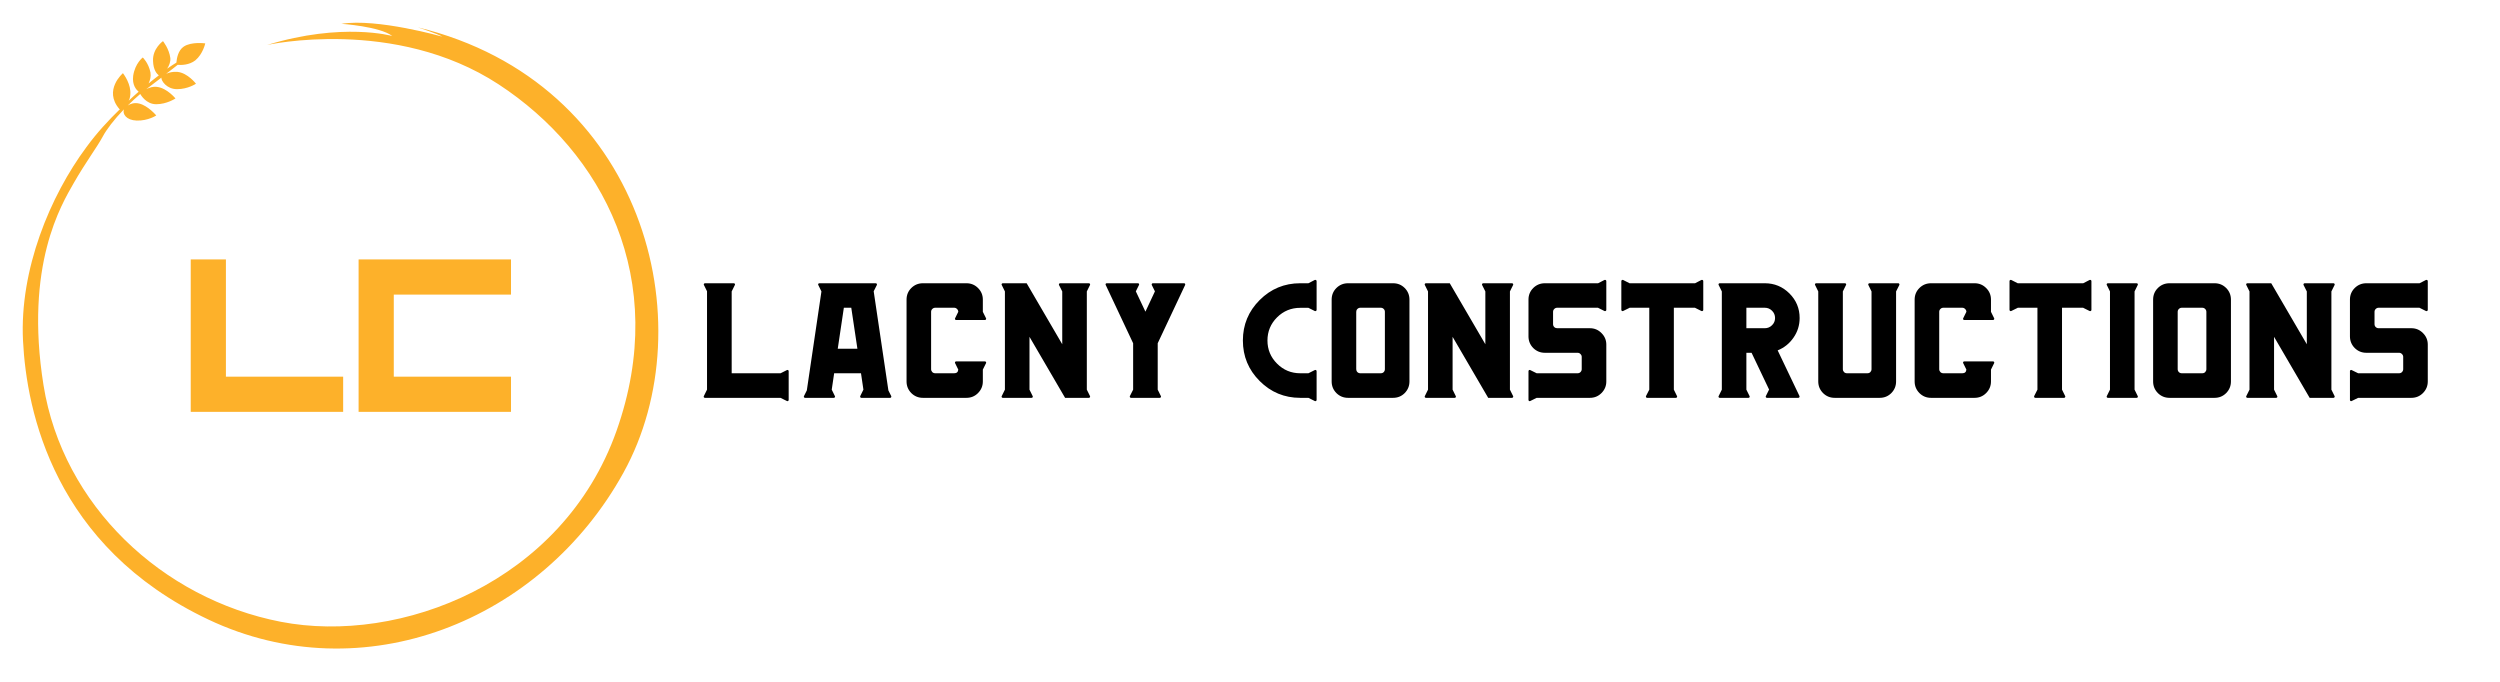 <?xml version="1.0" encoding="UTF-8" standalone="no"?> <svg xmlns="http://www.w3.org/2000/svg" xmlns:xlink="http://www.w3.org/1999/xlink" xmlns:serif="http://www.serif.com/" width="100%" height="100%" viewBox="0 0 110 30" version="1.1" xml:space="preserve" style="fill-rule:evenodd;clip-rule:evenodd;stroke-linejoin:round;stroke-miterlimit:2;"> <rect id="Artboard1" x="0" y="0" width="110" height="30" style="fill:none;"></rect> <g id="Artboard11" serif:id="Artboard1"> <g transform="matrix(0.352,0,0,0.352,0.7,0.688)"> <path d="M50.25,1.465C50.25,1.465 52.812,2.305 53.293,2.625C53.293,2.625 45.168,0.305 40.684,1.023C40.684,1.023 45.488,1.344 47.047,2.547C47.047,2.547 40.844,0.785 31.395,3.668C31.395,3.668 47.367,0.105 60.34,8.59C73.312,17.078 81.797,32.934 75.074,51.91C68.348,70.887 47.969,78.652 33.117,75.77C18.262,72.887 5.852,61.199 3.449,46.184C1.047,31.172 5.73,23.566 7.21,20.961C8.695,18.359 10.094,16.52 10.855,15.117C11.297,14.277 12.258,12.996 13.5,11.715C13.297,12.273 13.777,13.074 15.102,13.117C16.539,13.156 17.543,12.477 17.543,12.477C17.543,12.477 16.539,11.273 15.422,10.992C14.781,10.832 14.301,11.035 13.98,11.234C14.461,10.754 14.98,10.273 15.539,9.793C15.621,9.914 16.262,11.074 17.543,11.074C18.863,11.074 19.945,10.352 19.945,10.352C19.945,10.352 18.902,9.07 17.66,8.91C17.141,8.832 16.699,8.992 16.301,9.191C16.98,8.672 17.621,8.191 18.184,7.75C18.141,8.109 18.824,9.191 20.145,9.191C21.504,9.191 22.508,8.512 22.508,8.512C22.508,8.512 21.465,7.148 20.184,7.031C19.582,6.988 19.145,7.109 18.781,7.27C19.383,6.789 19.902,6.43 20.223,6.148C20.625,6.191 21.664,6.191 22.426,5.59C23.387,4.789 23.668,3.469 23.668,3.469C23.668,3.469 21.945,3.227 20.984,3.867C20.266,4.348 20.105,5.348 20.062,5.871C19.863,5.988 19.422,6.27 18.902,6.629C19.145,6.27 19.344,5.789 19.305,5.309C19.145,4.109 18.383,3.188 18.383,3.188C18.383,3.188 17.062,4.109 17.141,5.668C17.18,6.828 17.621,7.27 17.863,7.469C17.461,7.789 17.02,8.109 16.582,8.473C16.781,8.07 16.902,7.59 16.82,7.109C16.582,5.91 15.859,5.23 15.859,5.23C15.859,5.23 14.898,5.949 14.66,7.512C14.5,8.672 15.059,9.273 15.34,9.512C14.941,9.871 14.5,10.234 14.098,10.633C14.141,10.555 14.18,10.473 14.219,10.352C14.578,9.07 13.82,7.789 13.379,7.191C13.379,7.191 10.895,9.312 12.938,11.676L13.02,11.676C11.578,13.074 10.094,14.676 8.812,16.438C4.289,22.523 0.445,31.73 0.887,40.621C1.328,49.469 4.77,66.363 24.066,75.492C43.363,84.617 65.664,75.77 75.953,57.113C86.242,38.457 78.516,8.312 50.25,1.465Z" style="fill:rgb(253,177,42);"></path> <path d="M26.25,30.473L21.852,30.473L21.852,49.527L40.906,49.527L40.906,45.129L26.25,45.129L26.25,30.473ZM61.887,30.473L42.836,30.473L42.836,49.527L61.887,49.527L61.887,45.129L47.234,45.129L47.234,34.871L61.887,34.871L61.887,30.473Z" style="fill:rgb(253,177,42);"></path> </g> <g transform="matrix(0.237,0,0,0.237,10.166,5.503)"> <path d="M103.199,45.488L102.023,46.078L92.945,46.078L92.945,30.887L93.535,29.691C93.578,29.609 93.578,29.539 93.535,29.477C93.484,29.402 93.418,29.367 93.332,29.367L87.992,29.367C87.91,29.367 87.844,29.402 87.793,29.477C87.75,29.539 87.75,29.609 87.793,29.691L88.383,30.887L88.383,30.84L88.367,30.84L88.367,49.121L87.777,50.316C87.734,50.387 87.734,50.461 87.777,50.531C87.828,50.605 87.895,50.641 87.977,50.641L102.008,50.641L103.199,51.23C103.272,51.27 103.343,51.27 103.418,51.23C103.492,51.18 103.526,51.109 103.526,51.027L103.526,45.691C103.526,45.609 103.492,45.543 103.418,45.488C103.343,45.449 103.272,45.449 103.199,45.488ZM116.285,41.52L112.637,41.52L113.77,33.914L115.148,33.914L116.285,41.52ZM122.566,50.316L122.039,49.262L119.309,30.855L119.898,29.691C119.93,29.621 119.922,29.547 119.883,29.477C119.84,29.402 119.777,29.367 119.695,29.367L109.223,29.367C109.141,29.367 109.074,29.402 109.023,29.477C108.98,29.547 108.98,29.621 109.023,29.691L109.609,30.887L106.895,49.262L106.367,50.316C106.324,50.387 106.324,50.461 106.367,50.531C106.418,50.605 106.484,50.641 106.57,50.641L111.906,50.641C111.988,50.641 112.055,50.605 112.105,50.531C112.152,50.461 112.152,50.387 112.105,50.316L111.52,49.121L111.969,46.078L116.953,46.078L117.402,49.121L116.812,50.316C116.781,50.387 116.785,50.461 116.828,50.531C116.867,50.605 116.93,50.641 117.016,50.641L122.367,50.641C122.449,50.641 122.512,50.605 122.551,50.531C122.594,50.461 122.598,50.387 122.566,50.316ZM135.012,34.672L134.422,35.867C134.383,35.938 134.383,36.012 134.422,36.082C134.465,36.156 134.531,36.191 134.625,36.191L139.965,36.191C140.047,36.191 140.109,36.156 140.152,36.082C140.203,36.012 140.207,35.938 140.168,35.867L139.574,34.672L139.574,32.406C139.574,31.559 139.273,30.84 138.676,30.25C138.086,29.66 137.371,29.367 136.535,29.367L128.449,29.367C127.609,29.367 126.891,29.66 126.293,30.25C125.703,30.84 125.41,31.559 125.41,32.406L125.41,47.598C125.41,48.438 125.703,49.156 126.293,49.758C126.891,50.348 127.609,50.641 128.449,50.641L136.535,50.641C137.371,50.641 138.086,50.348 138.676,49.758C139.273,49.156 139.574,48.438 139.574,47.598L139.574,45.398L140.168,44.199C140.207,44.129 140.203,44.055 140.152,43.984C140.109,43.91 140.047,43.875 139.965,43.875L134.625,43.875C134.531,43.875 134.465,43.91 134.422,43.984C134.383,44.055 134.383,44.129 134.422,44.199L135.012,45.398C134.973,45.852 134.719,46.078 134.254,46.078L130.73,46.078C130.523,46.078 130.344,46.008 130.188,45.863C130.043,45.707 129.969,45.527 129.969,45.32L129.969,34.672C129.969,34.465 130.043,34.289 130.188,34.145C130.344,33.992 130.523,33.914 130.73,33.914L134.254,33.914C134.461,33.914 134.637,33.992 134.781,34.145C134.934,34.289 135.012,34.465 135.012,34.672ZM158.879,49.121L158.879,30.887L159.469,29.691C159.508,29.621 159.504,29.547 159.453,29.477C159.41,29.402 159.348,29.367 159.266,29.367L153.93,29.367C153.836,29.367 153.77,29.402 153.727,29.477C153.688,29.547 153.68,29.621 153.711,29.691L154.316,30.887L154.316,40.691L147.707,29.367L143.281,29.367C143.199,29.367 143.133,29.402 143.082,29.477C143.039,29.547 143.039,29.621 143.082,29.691L143.672,30.887L143.672,49.121L143.082,50.316C143.039,50.387 143.039,50.461 143.082,50.531C143.133,50.605 143.199,50.641 143.281,50.641L148.625,50.641C148.707,50.641 148.773,50.605 148.824,50.531C148.867,50.461 148.867,50.387 148.824,50.316L148.234,49.121L148.234,39.312L154.844,50.641L159.266,50.641C159.348,50.641 159.41,50.605 159.453,50.531C159.504,50.461 159.508,50.387 159.469,50.316L158.879,49.121ZM176.926,29.367L171.137,29.367C171.055,29.367 170.992,29.402 170.953,29.477C170.91,29.547 170.906,29.621 170.938,29.691L171.523,30.871L169.758,34.641L167.977,30.871L168.562,29.691C168.605,29.621 168.605,29.547 168.562,29.477C168.523,29.402 168.457,29.367 168.363,29.367L162.586,29.367C162.504,29.367 162.438,29.398 162.387,29.461C162.344,29.531 162.344,29.609 162.387,29.691L167.477,40.508L167.477,49.121L166.871,50.316C166.84,50.387 166.844,50.461 166.887,50.531C166.926,50.605 166.996,50.641 167.086,50.641L172.43,50.641C172.512,50.641 172.574,50.605 172.613,50.531C172.664,50.461 172.672,50.387 172.629,50.316L172.039,49.121L172.039,40.508L177.129,29.691C177.16,29.609 177.156,29.531 177.113,29.461C177.07,29.398 177.012,29.367 176.926,29.367ZM201.195,28.758L200.02,29.367L198.496,29.367C195.559,29.367 193.051,30.406 190.969,32.484C188.891,34.562 187.852,37.066 187.852,39.996C187.852,42.934 188.891,45.441 190.969,47.52C193.051,49.602 195.559,50.641 198.496,50.641L200.02,50.641L201.195,51.23C201.281,51.27 201.355,51.27 201.43,51.23C201.5,51.18 201.539,51.109 201.539,51.027L201.539,45.691C201.539,45.609 201.5,45.543 201.43,45.488C201.355,45.449 201.281,45.449 201.195,45.488L200.02,46.078L198.496,46.078C196.82,46.078 195.387,45.484 194.199,44.293C193.008,43.105 192.414,41.672 192.414,39.996C192.414,38.32 193.008,36.887 194.199,35.695C195.387,34.52 196.82,33.93 198.496,33.93L200.02,33.93L201.195,34.52C201.281,34.559 201.355,34.555 201.43,34.504C201.5,34.461 201.539,34.398 201.539,34.316L201.539,28.98C201.539,28.887 201.5,28.82 201.43,28.773C201.355,28.734 201.281,28.727 201.195,28.758ZM214.215,34.672L214.215,45.32C214.215,45.527 214.145,45.707 214,45.863C213.852,46.008 213.672,46.078 213.457,46.078L209.652,46.078C209.445,46.078 209.266,46.008 209.109,45.863C208.965,45.707 208.895,45.527 208.895,45.32L208.895,34.672C208.895,34.465 208.965,34.289 209.109,34.145C209.266,33.992 209.445,33.914 209.652,33.914L213.457,33.914C213.672,33.914 213.852,33.992 214,34.145C214.145,34.289 214.215,34.465 214.215,34.672ZM215.738,29.367L207.371,29.367C206.535,29.367 205.816,29.66 205.215,30.25C204.625,30.84 204.332,31.559 204.332,32.406L204.332,47.598C204.332,48.438 204.625,49.156 205.215,49.758C205.816,50.348 206.535,50.641 207.371,50.641L215.738,50.641C216.586,50.641 217.305,50.348 217.895,49.758C218.48,49.156 218.777,48.438 218.777,47.598L218.777,32.406C218.777,31.559 218.48,30.84 217.895,30.25C217.305,29.66 216.586,29.367 215.738,29.367ZM237.43,49.121L237.43,30.887L238.02,29.691C238.062,29.621 238.055,29.547 238.004,29.477C237.961,29.402 237.902,29.367 237.816,29.367L232.48,29.367C232.387,29.367 232.32,29.402 232.281,29.477C232.238,29.547 232.234,29.621 232.265,29.691L232.867,30.887L232.867,40.691L226.258,29.367L221.836,29.367C221.754,29.367 221.684,29.402 221.633,29.477C221.594,29.547 221.594,29.621 221.633,29.691L222.223,30.887L222.223,49.121L221.633,50.316C221.594,50.387 221.594,50.461 221.633,50.531C221.684,50.605 221.754,50.641 221.836,50.641L227.172,50.641C227.254,50.641 227.324,50.605 227.375,50.531C227.418,50.461 227.418,50.387 227.375,50.316L226.785,49.121L226.785,39.312L233.394,50.641L237.816,50.641C237.902,50.641 237.961,50.605 238.004,50.531C238.055,50.461 238.062,50.387 238.02,50.316L237.43,49.121ZM254.98,28.758L253.801,29.367L243.918,29.367C243.078,29.367 242.359,29.66 241.758,30.25C241.172,30.84 240.875,31.555 240.875,32.391L240.875,39.234C240.875,40.07 241.172,40.793 241.758,41.395C242.359,41.984 243.078,42.277 243.918,42.277L250,42.277C250.207,42.277 250.383,42.355 250.527,42.512C250.68,42.656 250.758,42.832 250.758,43.035L250.758,45.32C250.758,45.527 250.68,45.707 250.527,45.863C250.383,46.008 250.207,46.078 250,46.078L242.395,46.078L241.203,45.488C241.129,45.449 241.059,45.449 240.984,45.488C240.91,45.543 240.875,45.609 240.875,45.691L240.875,51.027C240.875,51.109 240.91,51.18 240.984,51.23C241.059,51.27 241.129,51.27 241.203,51.23L242.395,50.641L252.281,50.641C253.117,50.641 253.832,50.348 254.422,49.758C255.023,49.156 255.324,48.438 255.324,47.598L255.324,40.758C255.324,39.918 255.023,39.203 254.422,38.613C253.832,38.016 253.117,37.715 252.281,37.715L246.195,37.715C245.992,37.715 245.809,37.645 245.656,37.5C245.512,37.355 245.438,37.172 245.438,36.957L245.438,34.672C245.438,34.465 245.512,34.289 245.656,34.145C245.809,33.992 245.992,33.914 246.195,33.914L253.801,33.914L253.801,33.93L254.98,34.52C255.062,34.559 255.141,34.555 255.215,34.504C255.289,34.461 255.324,34.398 255.324,34.316L255.324,28.98C255.324,28.887 255.289,28.82 255.215,28.773C255.141,28.734 255.062,28.727 254.98,28.758ZM272.98,28.758L271.805,29.367L259.637,29.367L258.441,28.758C258.367,28.727 258.297,28.734 258.223,28.773C258.152,28.82 258.113,28.887 258.113,28.98L258.113,34.316C258.113,34.398 258.152,34.461 258.223,34.504C258.297,34.555 258.367,34.559 258.441,34.52L259.637,33.93L259.637,33.914L263.301,33.914L263.301,49.121L262.691,50.316C262.66,50.387 262.668,50.461 262.707,50.531C262.75,50.605 262.816,50.641 262.91,50.641L268.25,50.641C268.332,50.641 268.395,50.605 268.438,50.531C268.488,50.461 268.492,50.387 268.449,50.316L267.863,49.121L267.863,33.914L271.805,33.914L271.805,33.93L272.98,34.52C273.066,34.559 273.141,34.555 273.215,34.504C273.285,34.461 273.324,34.398 273.324,34.316L273.324,28.98C273.324,28.887 273.285,28.82 273.215,28.773C273.141,28.734 273.066,28.727 272.98,28.758ZM281.328,37.715L281.328,33.914L284.746,33.914C285.27,33.914 285.723,34.102 286.094,34.473C286.465,34.844 286.652,35.293 286.652,35.82C286.652,36.348 286.465,36.793 286.094,37.156C285.723,37.531 285.27,37.715 284.746,37.715L281.328,37.715ZM291.215,35.82C291.215,34.043 290.586,32.523 289.32,31.258C288.051,29.996 286.523,29.367 284.746,29.367L276.379,29.367C276.297,29.367 276.23,29.402 276.18,29.477C276.137,29.547 276.137,29.621 276.18,29.691L276.77,30.887L276.77,49.121L276.18,50.316C276.137,50.387 276.137,50.461 276.18,50.531C276.23,50.605 276.297,50.641 276.379,50.641L281.719,50.641C281.801,50.641 281.867,50.605 281.918,50.531C281.961,50.461 281.961,50.387 281.918,50.316L281.328,49.121L281.328,42.277L282.293,42.277L285.551,49.121L285.535,49.121L284.945,50.316C284.906,50.387 284.906,50.461 284.945,50.531C284.996,50.605 285.066,50.641 285.148,50.641L290.969,50.641C291.051,50.641 291.117,50.605 291.172,50.531C291.211,50.461 291.215,50.387 291.188,50.316L287.137,41.828C288.344,41.344 289.32,40.559 290.066,39.484C290.832,38.387 291.215,37.168 291.215,35.82ZM309.523,29.367L304.172,29.367C304.09,29.367 304.027,29.402 303.988,29.477C303.934,29.547 303.93,29.621 303.973,29.691L304.562,30.887L304.562,45.32C304.562,45.527 304.488,45.707 304.344,45.863C304.199,46.008 304.02,46.078 303.801,46.078L300,46.078C299.793,46.078 299.613,46.008 299.457,45.863C299.312,45.707 299.238,45.527 299.238,45.32L299.238,30.887L299.828,29.691C299.871,29.621 299.871,29.547 299.828,29.477C299.777,29.402 299.711,29.367 299.625,29.367L294.285,29.367C294.203,29.367 294.137,29.402 294.086,29.477C294.043,29.547 294.043,29.621 294.086,29.691L294.672,30.887L294.672,47.598C294.672,48.438 294.969,49.156 295.562,49.758C296.16,50.348 296.879,50.641 297.715,50.641L306.078,50.641C306.93,50.641 307.648,50.348 308.238,49.758C308.828,49.156 309.121,48.438 309.121,47.598L309.121,30.887L309.727,29.691C309.758,29.621 309.754,29.547 309.711,29.477C309.672,29.402 309.609,29.367 309.523,29.367ZM322.172,34.672L321.582,35.867C321.543,35.938 321.543,36.012 321.582,36.082C321.625,36.156 321.691,36.191 321.785,36.191L327.125,36.191C327.207,36.191 327.27,36.156 327.312,36.082C327.363,36.012 327.367,35.938 327.328,35.867L326.738,34.672L326.738,32.406C326.738,31.559 326.438,30.84 325.836,30.25C325.246,29.66 324.531,29.367 323.695,29.367L315.609,29.367C314.77,29.367 314.051,29.66 313.453,30.25C312.863,30.84 312.566,31.559 312.566,32.406L312.566,47.598C312.566,48.438 312.863,49.156 313.453,49.758C314.051,50.348 314.77,50.641 315.609,50.641L323.695,50.641C324.531,50.641 325.246,50.348 325.836,49.758C326.438,49.156 326.738,48.438 326.738,47.598L326.738,45.398L327.328,44.199C327.367,44.129 327.363,44.055 327.312,43.984C327.27,43.91 327.207,43.875 327.125,43.875L321.785,43.875C321.691,43.875 321.625,43.91 321.582,43.984C321.543,44.055 321.543,44.129 321.582,44.199L322.172,45.398C322.129,45.852 321.879,46.078 321.41,46.078L317.891,46.078C317.684,46.078 317.5,46.008 317.348,45.863C317.203,45.707 317.129,45.527 317.129,45.32L317.129,34.672C317.129,34.465 317.203,34.289 317.348,34.145C317.5,33.992 317.684,33.914 317.891,33.914L321.41,33.914C321.617,33.914 321.793,33.992 321.938,34.145C322.094,34.289 322.172,34.465 322.172,34.672ZM345.047,28.758L343.867,29.367L331.703,29.367L330.504,28.758C330.434,28.727 330.359,28.734 330.289,28.773C330.215,28.82 330.18,28.887 330.18,28.98L330.18,34.316C330.18,34.398 330.215,34.461 330.289,34.504C330.359,34.555 330.434,34.559 330.504,34.52L331.703,33.93L331.703,33.914L335.363,33.914L335.363,49.121L334.758,50.316C334.73,50.387 334.734,50.461 334.773,50.531C334.816,50.605 334.883,50.641 334.977,50.641L340.312,50.641C340.395,50.641 340.457,50.605 340.5,50.531C340.551,50.461 340.555,50.387 340.516,50.316L339.926,49.121L339.926,33.914L343.867,33.914L343.867,33.93L345.047,34.52C345.129,34.559 345.207,34.555 345.277,34.504C345.352,34.461 345.387,34.398 345.387,34.316L345.387,28.98C345.387,28.887 345.352,28.82 345.277,28.773C345.207,28.734 345.129,28.727 345.047,28.758ZM353.395,49.121L353.395,30.887L353.984,29.691C354.023,29.621 354.023,29.547 353.984,29.477C353.93,29.402 353.863,29.367 353.781,29.367L348.445,29.367C348.363,29.367 348.293,29.402 348.242,29.477C348.203,29.547 348.203,29.621 348.242,29.691L348.832,30.887L348.832,49.121L348.242,50.316C348.203,50.387 348.203,50.461 348.242,50.531C348.293,50.605 348.363,50.641 348.445,50.641L353.781,50.641C353.863,50.641 353.93,50.605 353.984,50.531C354.023,50.461 354.023,50.387 353.984,50.316L353.395,49.121ZM366.727,34.672L366.727,45.32C366.727,45.527 366.652,45.707 366.508,45.863C366.363,46.008 366.18,46.078 365.961,46.078L362.16,46.078C361.953,46.078 361.773,46.008 361.617,45.863C361.473,45.707 361.402,45.527 361.402,45.32L361.402,34.672C361.402,34.465 361.473,34.289 361.617,34.145C361.773,33.992 361.953,33.914 362.16,33.914L365.961,33.914C366.18,33.914 366.363,33.992 366.508,34.145C366.652,34.289 366.727,34.465 366.727,34.672ZM368.246,29.367L359.883,29.367C359.043,29.367 358.324,29.66 357.723,30.25C357.133,30.84 356.84,31.559 356.84,32.406L356.84,47.598C356.84,48.438 357.133,49.156 357.723,49.758C358.324,50.348 359.043,50.641 359.883,50.641L368.246,50.641C369.094,50.641 369.812,50.348 370.402,49.758C370.992,49.156 371.289,48.438 371.289,47.598L371.289,32.406C371.289,31.559 370.992,30.84 370.402,30.25C369.812,29.66 369.094,29.367 368.246,29.367ZM389.938,49.121L389.938,30.887L390.531,29.691C390.57,29.621 390.566,29.547 390.516,29.477C390.473,29.402 390.41,29.367 390.328,29.367L384.988,29.367C384.895,29.367 384.828,29.402 384.785,29.477C384.746,29.547 384.738,29.621 384.77,29.691L385.375,30.887L385.375,40.691L378.77,29.367L374.344,29.367C374.262,29.367 374.191,29.402 374.141,29.477C374.098,29.547 374.098,29.621 374.141,29.691L374.734,30.887L374.734,49.121L374.141,50.316C374.098,50.387 374.098,50.461 374.141,50.531C374.191,50.605 374.262,50.641 374.344,50.641L379.684,50.641C379.766,50.641 379.832,50.605 379.883,50.531C379.926,50.461 379.926,50.387 379.883,50.316L379.293,49.121L379.293,39.312L385.902,50.641L390.328,50.641C390.41,50.641 390.473,50.605 390.516,50.531C390.566,50.461 390.57,50.387 390.531,50.316L389.938,49.121ZM407.492,28.758L406.312,29.367L396.426,29.367C395.59,29.367 394.871,29.66 394.27,30.25C393.68,30.84 393.383,31.555 393.383,32.391L393.383,39.234C393.383,40.07 393.68,40.793 394.27,41.395C394.871,41.984 395.59,42.277 396.426,42.277L402.512,42.277C402.715,42.277 402.891,42.355 403.039,42.512C403.191,42.656 403.27,42.832 403.27,43.035L403.27,45.32C403.27,45.527 403.191,45.707 403.039,45.863C402.891,46.008 402.715,46.078 402.512,46.078L394.906,46.078L393.707,45.488C393.637,45.449 393.562,45.449 393.492,45.488C393.418,45.543 393.383,45.609 393.383,45.691L393.383,51.027C393.383,51.109 393.418,51.18 393.492,51.23C393.562,51.27 393.637,51.27 393.707,51.23L394.906,50.641L404.789,50.641C405.625,50.641 406.34,50.348 406.934,49.758C407.531,49.156 407.832,48.438 407.832,47.598L407.832,40.758C407.832,39.918 407.531,39.203 406.934,38.613C406.34,38.016 405.625,37.715 404.789,37.715L398.707,37.715C398.5,37.715 398.32,37.645 398.164,37.5C398.02,37.355 397.945,37.172 397.945,36.957L397.945,34.672C397.945,34.465 398.02,34.289 398.164,34.145C398.32,33.992 398.5,33.914 398.707,33.914L406.312,33.914L406.312,33.93L407.492,34.52C407.574,34.559 407.652,34.555 407.723,34.504C407.797,34.461 407.832,34.398 407.832,34.316L407.832,28.98C407.832,28.887 407.797,28.82 407.723,28.773C407.652,28.734 407.574,28.727 407.492,28.758Z" style="fill-rule:nonzero;"></path> </g> </g> </svg> 